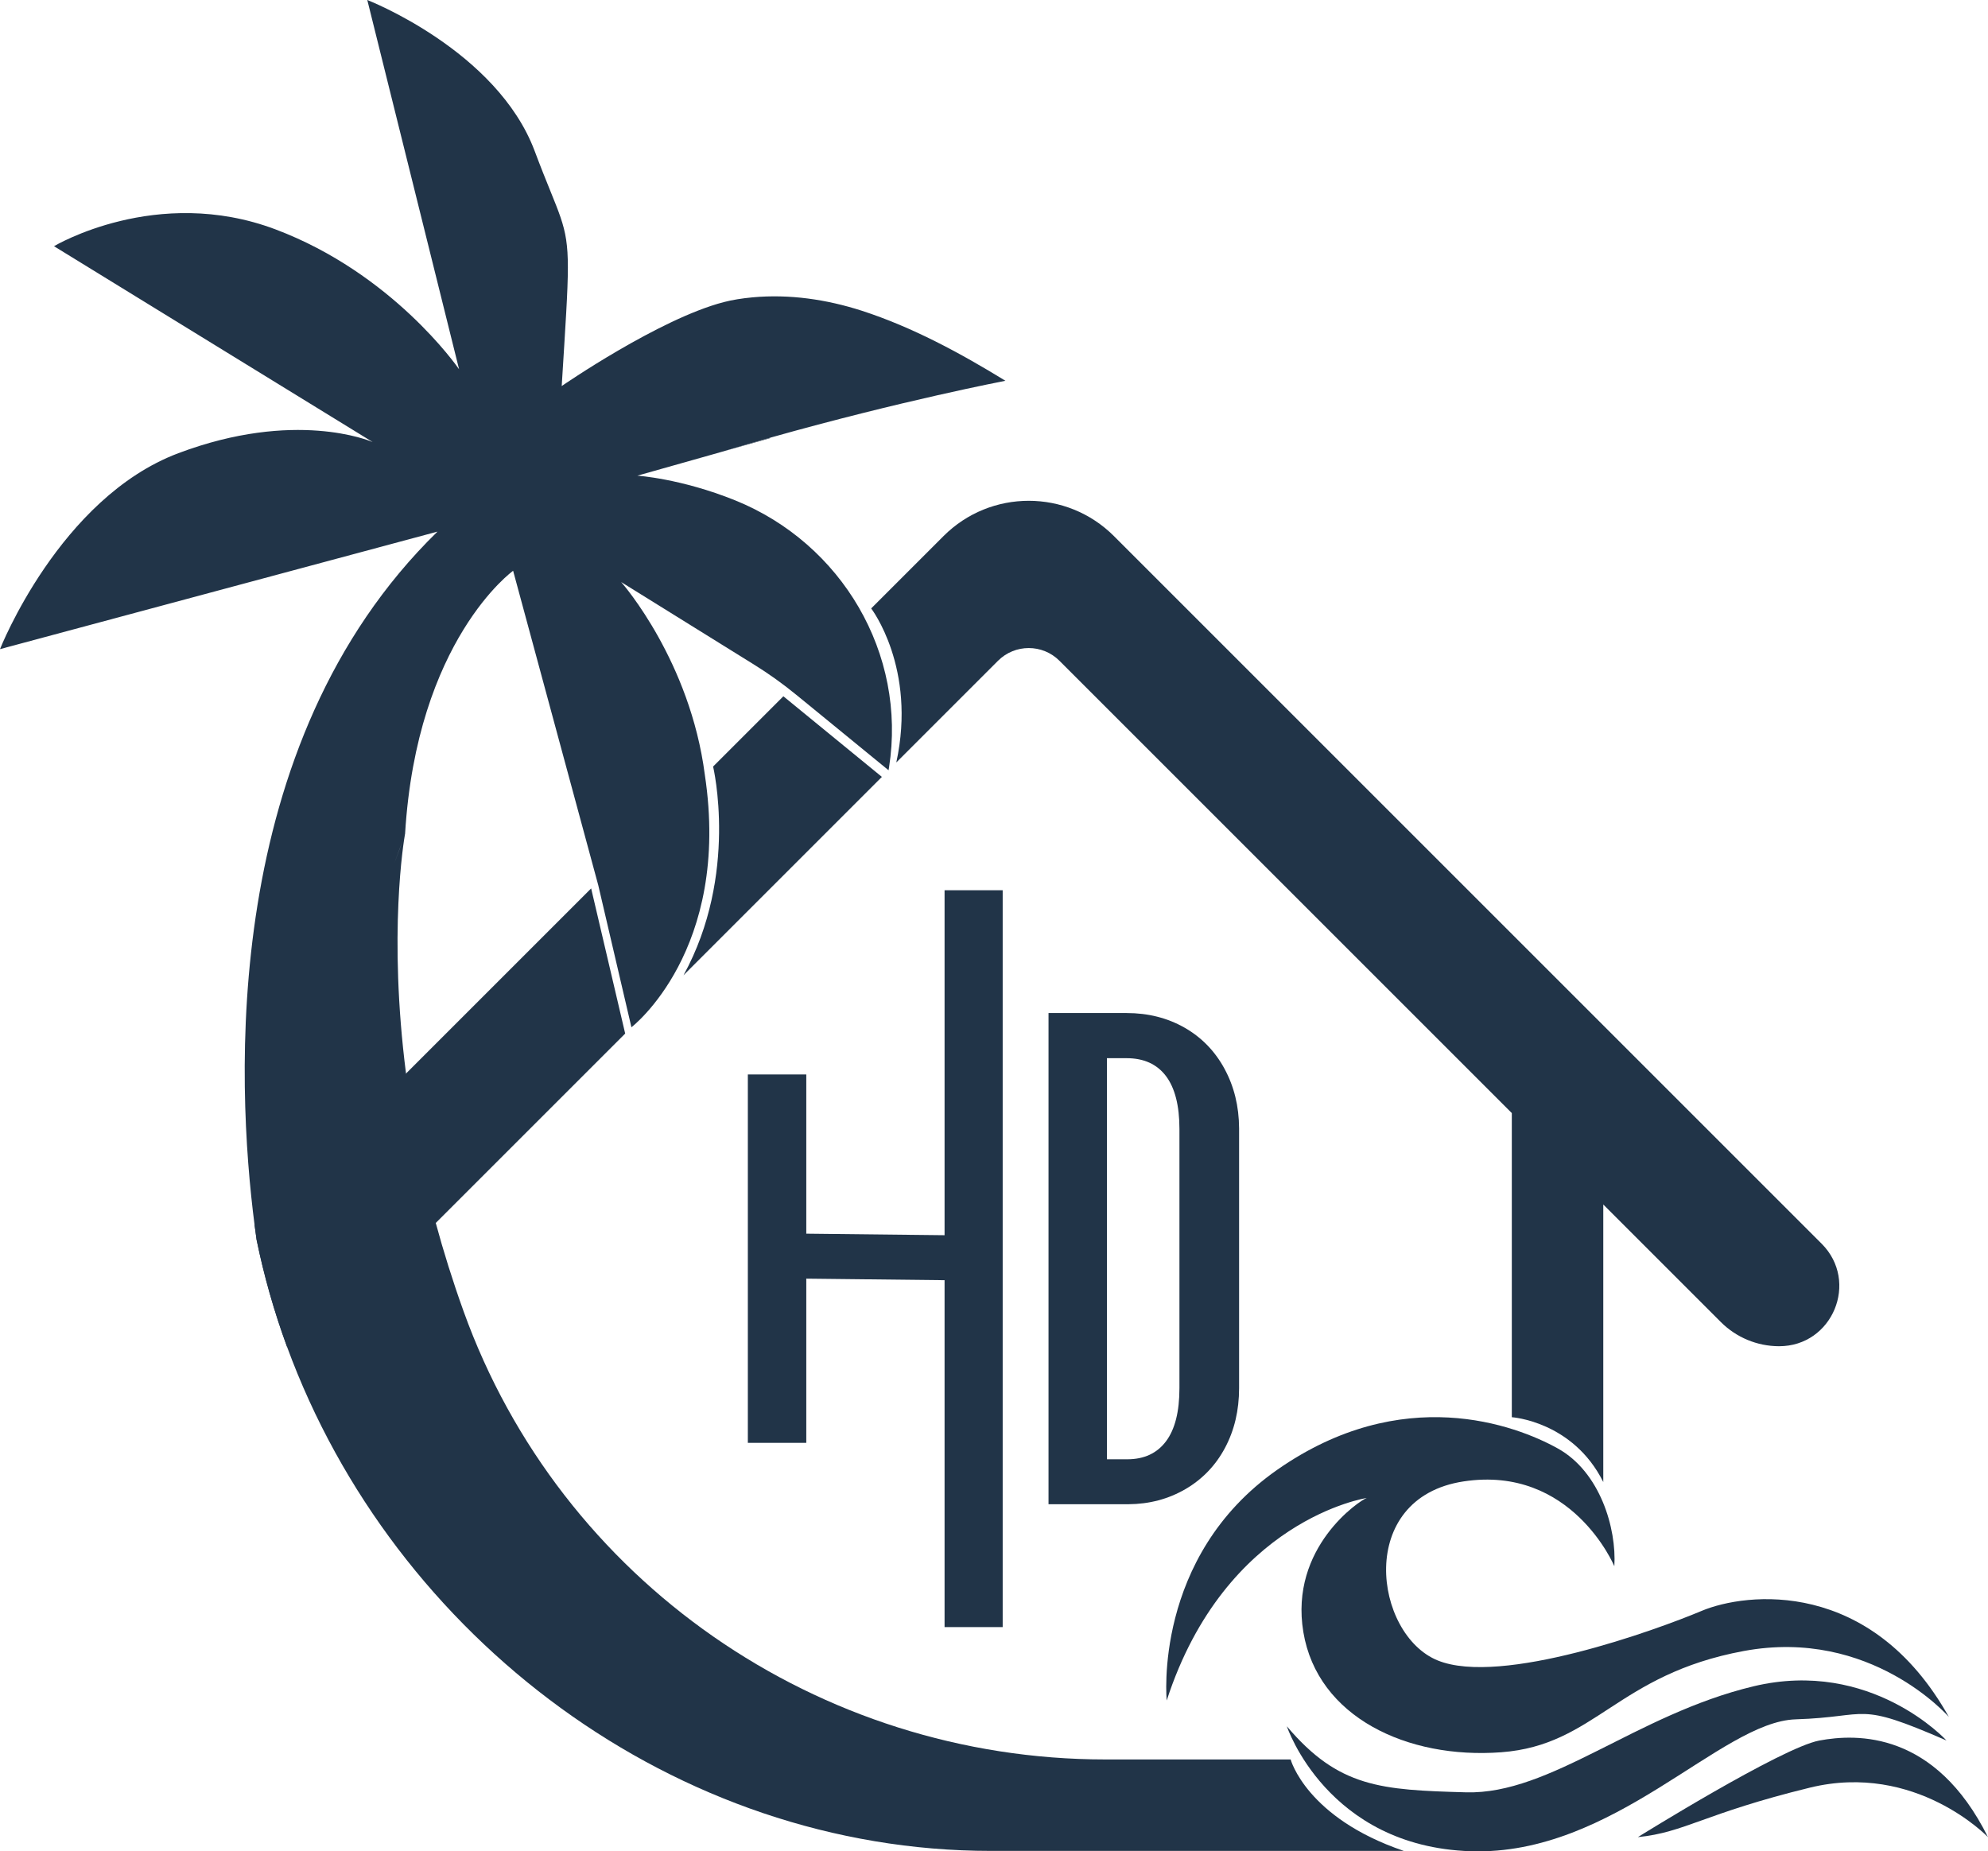 <?xml version="1.0" encoding="UTF-8"?>
<svg id="Layer_2" data-name="Layer 2" xmlns="http://www.w3.org/2000/svg" viewBox="0 0 671.81 625.72">
  <defs>
    <style>
      .cls-1 {
        fill: #213448;
      }
    </style>
  </defs>
  <g id="Layer_1-2" data-name="Layer 1">
    <g>
      <g>
        <path class="cls-1" d="M461.94,506.26s-47.77,7.16-67.67,68.46c0,0-4.78-48.56,37.42-78.02,42.19-29.46,80.41-15.13,94.74-7.16,14.33,7.96,19.9,27.07,19.11,39.8,0,0-14.33-34.23-50.95-28.66-36.62,5.57-30.25,51.75-8.76,60.5,21.49,8.76,74.04-10.35,89.16-16.72,15.13-6.37,57.32-11.15,83.59,35.82,0,0-26.27-30.25-69.26-22.29-42.99,7.96-50.15,31.84-82,34.23-31.84,2.39-62.1-11.94-66.87-40.6-4.78-28.66,19.11-44.58,21.49-45.38Z"/>
        <path class="cls-1" d="M434.88,583.48s13.53,40.6,62.1,42.19,84.39-43.79,109.86-44.58c25.48-.8,19.9-6.37,50.95,7.16,0,0-25.48-27.86-65.28-18.31-39.8,9.55-68.46,36.62-97.12,35.82-28.66-.8-42.99-1.59-60.5-22.29Z"/>
        <path class="cls-1" d="M553.49,620.9s48.56-30.25,61.3-32.64,39.19-3.18,57.01,32.64c0,0-24.37-25.48-60.2-16.72-35.82,8.76-42.19,15.13-58.11,16.72Z"/>
      </g>
      <path class="cls-1" d="M211.27,349.32l-99.54,99.54c-3.93,3.92-9.21,6.17-14.75,6.26-4.3-11.72-7.75-23.82-10.29-36.22v-.05c-.22-1.53-.44-3.15-.66-4.85l51.18-51.18,62.56-62.56,11.5,49.05Z"/>
      <path class="cls-1" d="M264.72,235.32l33.3,27.25-67.04,67.04c18.71-34.05,10-70.54,10-70.54l23.75-23.75Z"/>
      <path class="cls-1" d="M581.53,446.82l-39.73-39.73v93.8c-10.27-20.58-30.91-21.91-30.91-21.91v-102.79s-152.86-152.86-152.86-152.86c-5.74-5.74-15.04-5.74-20.78,0l-34.36,34.36c6.95-31.93-8.49-52.06-8.49-52.06l24.45-24.45c15.9-15.9,41.68-15.9,57.58,0l239.15,239.15c12.81,12.81,3.7,34.71-14.41,34.66h0c-7.37-.02-14.43-2.96-19.64-8.17Z"/>
      <g>
        <path class="cls-1" d="M260.27,148.08l-16.14,4.55c5.47-1.63,10.84-3.21,16.11-4.69,0,.05.03.08.03.13Z"/>
        <path class="cls-1" d="M436.15,594.65h-62.58c-96.93,0-184.14-60.28-216.91-151.47-3.68-10.24-6.79-20.21-9.4-29.85-4.92-18.17-8.09-35.16-10.05-50.5-6.05-47.26-.72-78.84-.35-80.91l.03-.11c3.95-65.53,36.51-88.9,36.51-88.9l28.77,106.27,11.21,48.01s33.8-25.95,24.8-85.37c-4.97-38.25-27.48-64.21-28.27-65.1l44.83,27.85c4.98,3.08,9.75,6.5,14.3,10.22l2.27,1.85,28.96,23.69c.05-.32.1-.63.16-.95,6.03-38.44-15.93-75.68-51.99-90.27-18.4-7.42-33.07-8.34-33.07-8.34l25.56-7.22,2.74-.78c.16-.03.31-.08.47-.14,5.48-1.63,10.85-3.21,16.11-4.69,44.49-12.55,79.5-19.24,79.5-19.24t-.06-.05c-15.24-9.35-31.38-18.09-48.44-23.62-11.93-3.84-24.48-5.68-36.96-4.53-3.61.34-6.9.87-9.72,1.61-21.9,5.68-54.73,28.35-54.75,28.37,1.26-20.4,2.08-32.09,2.08-40.11,0-15.01-2.9-17.11-11.21-39.3C167.92,17,124.12,0,124.12,0l31.02,124.8c-.69-.97-22.54-32.38-62.05-47.28-40.15-15.11-74.84,5.69-74.84,5.69l107.67,66.18c-.95-.4-26.27-11.06-65.68,3.79C20.09,168.32,0,219.39,0,219.39l147.84-39.72c-73.55,71.82-68.01,186.37-61.81,234.34.21,1.7.43,3.32.66,4.85v.05c2.54,12.4,5.99,24.5,10.29,36.22,36.11,98.57,131.47,170.43,237.9,170.43h139.52c-32.93-11.18-38.25-30.9-38.25-30.9ZM136.29,283.47c-.58,1.68-1.63,4.58-3.06,8.4l3.06-8.4Z"/>
      </g>
      <path class="cls-1" d="M319.2,300.88v116.59l-46.73-.52v-53.81h-19.75v124.51h19.75v-55.5l46.73.52v117.24h19.64v-249.02h-19.64Z"/>
      <path class="cls-1" d="M413.8,361.21c-3.25-5.98-7.76-10.62-13.54-13.91-5.78-3.28-12.3-4.92-19.53-4.92h-26.4v166.01h26.96c7.09-.04,13.51-1.74,19.28-5.09,5.76-3.36,10.23-8.01,13.4-13.96s4.76-12.67,4.76-20.18v-87.82c-.04-7.43-1.68-14.14-4.93-20.12ZM398.57,469.16c0,7.96-1.52,13.96-4.56,17.99-3.04,4.03-7.39,6.05-13.07,6.05h-6.87v-135.56h6.65c5.81,0,10.24,2.01,13.29,6.03,3.03,4.02,4.56,9.98,4.56,17.9v87.59Z"/>
    </g>
  </g>
</svg>